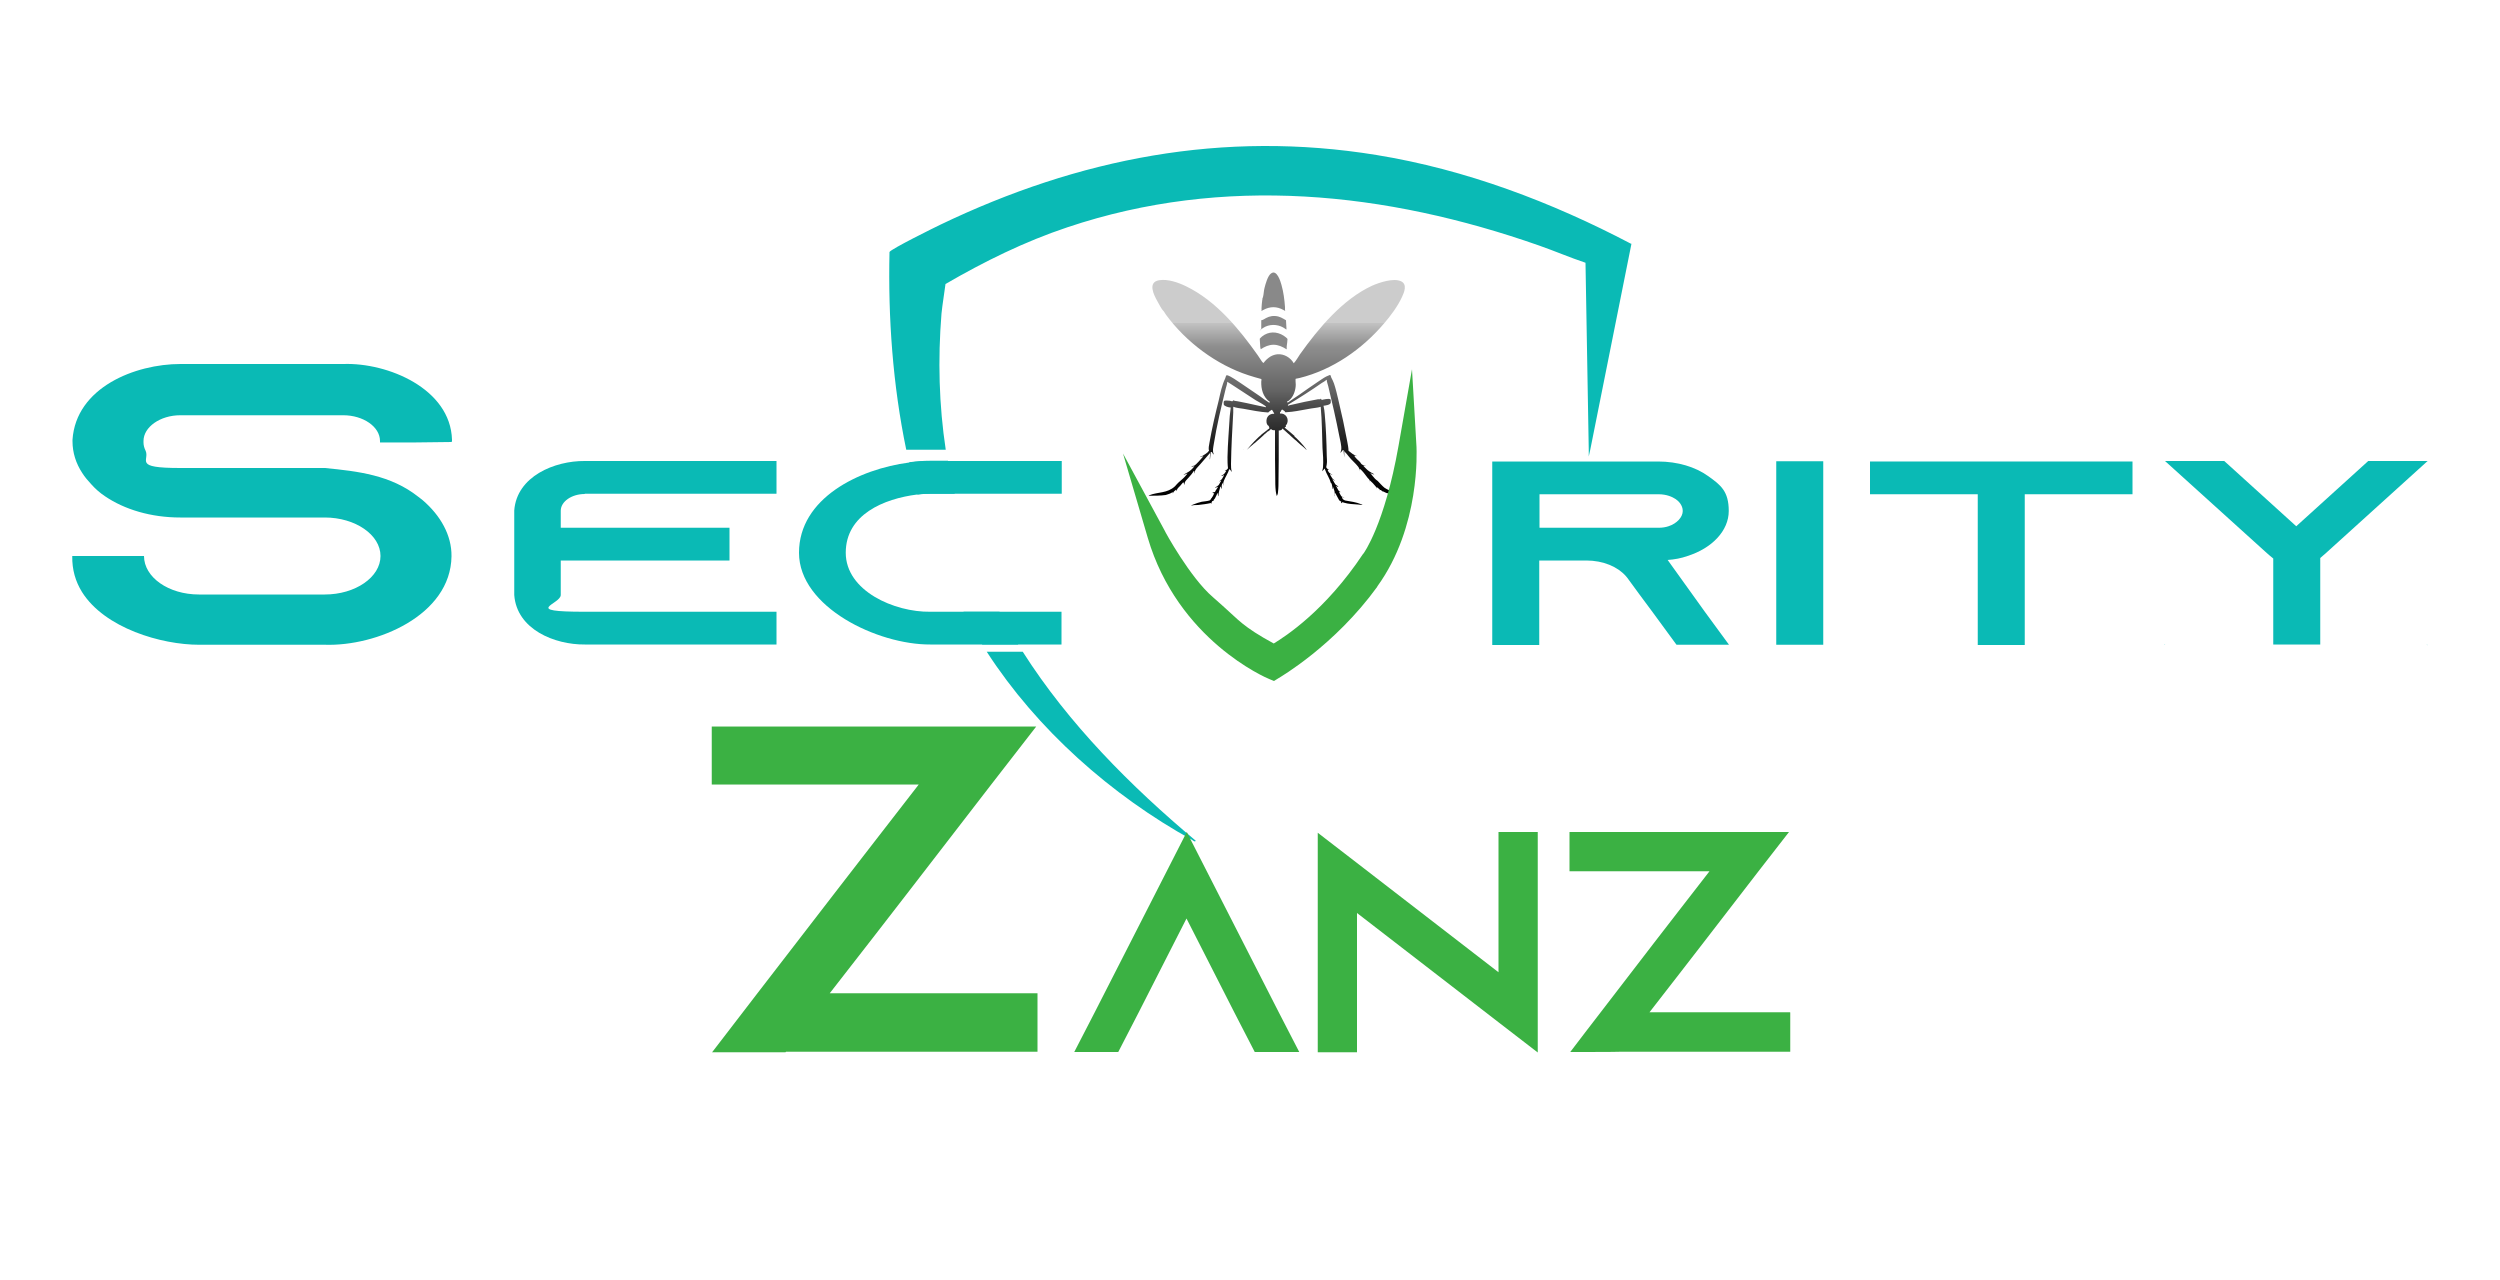 <svg xmlns="http://www.w3.org/2000/svg" xmlns:xlink="http://www.w3.org/1999/xlink" id="Layer_1" viewBox="0 0 1000 512"><defs><style>      .st0 {        fill: url(#linear-gradient2);      }      .st1 {        fill: #898989;      }      .st2 {        fill: url(#linear-gradient1);      }      .st3 {        fill: #3bb143;      }      .st4 {        isolation: isolate;      }      .st5 {        fill: url(#linear-gradient4);      }      .st6 {        fill: url(#linear-gradient3);      }      .st7 {        fill: url(#linear-gradient);      }      .st8 {        fill: #0abab5;      }    </style><linearGradient id="linear-gradient" x1="517.4" y1="337.2" x2="517.4" y2="337.2" gradientTransform="translate(0 512) scale(1 -1)" gradientUnits="userSpaceOnUse"><stop offset=".2" stop-color="#ccc"></stop><stop offset=".2" stop-color="#c2c2c2"></stop><stop offset=".3" stop-color="#8f8f8f"></stop><stop offset=".5" stop-color="#636363"></stop><stop offset=".6" stop-color="#3f3f3f"></stop><stop offset=".7" stop-color="#232323"></stop><stop offset=".8" stop-color="#0f0f0f"></stop><stop offset=".9" stop-color="#030303"></stop><stop offset="1" stop-color="#000"></stop></linearGradient><linearGradient id="linear-gradient1" x1="497.4" y1="332.5" x2="497.4" y2="332.2" gradientTransform="translate(0 512) scale(1 -1)" gradientUnits="userSpaceOnUse"><stop offset=".2" stop-color="#ccc"></stop><stop offset=".2" stop-color="#c2c2c2"></stop><stop offset=".3" stop-color="#8f8f8f"></stop><stop offset=".5" stop-color="#636363"></stop><stop offset=".6" stop-color="#3f3f3f"></stop><stop offset=".7" stop-color="#232323"></stop><stop offset=".8" stop-color="#0f0f0f"></stop><stop offset=".9" stop-color="#030303"></stop><stop offset="1" stop-color="#000"></stop></linearGradient><linearGradient id="linear-gradient2" x1="501.9" y1="336.2" x2="501.9" y2="336.2" gradientTransform="translate(0 512) scale(1 -1)" gradientUnits="userSpaceOnUse"><stop offset=".2" stop-color="#ccc"></stop><stop offset=".2" stop-color="#c2c2c2"></stop><stop offset=".3" stop-color="#8f8f8f"></stop><stop offset=".5" stop-color="#636363"></stop><stop offset=".6" stop-color="#3f3f3f"></stop><stop offset=".7" stop-color="#232323"></stop><stop offset=".8" stop-color="#0f0f0f"></stop><stop offset=".9" stop-color="#030303"></stop><stop offset="1" stop-color="#000"></stop></linearGradient><linearGradient id="linear-gradient3" x1="502.7" y1="337.1" x2="502.7" y2="336.9" gradientTransform="translate(0 512) scale(1 -1)" gradientUnits="userSpaceOnUse"><stop offset=".2" stop-color="#ccc"></stop><stop offset=".2" stop-color="#c2c2c2"></stop><stop offset=".3" stop-color="#8f8f8f"></stop><stop offset=".5" stop-color="#636363"></stop><stop offset=".6" stop-color="#3f3f3f"></stop><stop offset=".7" stop-color="#232323"></stop><stop offset=".8" stop-color="#0f0f0f"></stop><stop offset=".9" stop-color="#030303"></stop><stop offset="1" stop-color="#000"></stop></linearGradient><linearGradient id="linear-gradient4" x1="510.5" y1="400.9" x2="510.5" y2="310.1" gradientTransform="translate(0 512) scale(1 -1)" gradientUnits="userSpaceOnUse"><stop offset=".2" stop-color="#ccc"></stop><stop offset=".2" stop-color="#c2c2c2"></stop><stop offset=".3" stop-color="#8f8f8f"></stop><stop offset=".5" stop-color="#636363"></stop><stop offset=".6" stop-color="#3f3f3f"></stop><stop offset=".7" stop-color="#232323"></stop><stop offset=".8" stop-color="#0f0f0f"></stop><stop offset=".9" stop-color="#030303"></stop><stop offset="1" stop-color="#000"></stop></linearGradient></defs><path class="st8" d="M379.2,184.4c.8,4.4,1.7,8.8,2.7,13.1h-9.7c-1.7,0-3.4,0-5.2.3-1.2-4.2-2.3-8.5-3.3-12.9,2.9-.4,5.8-.6,8.5-.6h7Z"></path><path class="st8" d="M407.3,257.8h-14.4c-2.7-4.3-5.2-8.7-7.5-13.1h14.4c2.3,4.5,4.8,8.8,7.5,13.1Z"></path><path class="st8" d="M478.3,336.3c-.3.6-1,0-1.4-.3-32.4-17.9-62.1-44.2-82.2-75.3h14.4c18.4,28.9,43.1,53.7,69.2,75.6h0Z"></path><path class="st8" d="M652.6,97.4l-16.5,82.5-.6,2.7v-2.7l-1.3-74.8c-6.3-2.1-12.3-4.7-18.6-6.9-61.3-21.5-126-28.3-188.6-7.3-17.1,5.7-33.3,13.7-48.8,22.7-.5,3.9-1.2,7.9-1.6,11.8-1.5,18.5-1,36.7,1.7,54.5h-15.8c-5.4-26-7.3-52.8-6.7-79.1.6-1.2,17.8-9.7,20.3-10.9,55.4-26.6,113.2-37.9,174.5-27.9,35.7,5.8,70,18.8,101.8,35.5h.2Z"></path><g class="st4"><g class="st4"><path class="st3" d="M415,397.4v23.3h-100.6l-.2.2h-29.4l.2-.2,17.9-23.3,32-41.5,14.7-19,17.9-23.1h-82.8v-23.2h129.8l-18,23.2-32.4,42-14.7,19-17.5,22.5h83.1Z"></path></g><g class="st4"><path class="st3" d="M519.5,420.8h-17.6l-8.1-15.7-19.2-37.7-19.2,37.7-8.1,15.7h-17.6l8.1-15.7,36.9-72.3,36.9,72.3,8.1,15.7Z"></path><path class="st3" d="M615.1,332.9v88.1l-15.7-12.1-56.6-43.7v55.7h-15.7v-87.8l15.7,12.1,56.6,43.7v-56.1h15.7Z"></path><path class="st3" d="M716.1,405v15.7h-68.2c0,.1-19.9.1-19.9.1h.1c0-.1,12.1-15.8,12.1-15.8l21.6-28.1,9.9-12.8,12.1-15.6h-56v-15.7h87.8l-12.2,15.7-21.9,28.4-9.9,12.8-11.8,15.2h56.2Z"></path></g></g><g><path class="st8" d="M180.8,176.5v-.6c-.6-20.5-25.8-30.9-43.4-30.3h-65.2c-18.2,0-41.8,9.4-43.2,30.3v.6c0,4.6,1.4,8.9,3.9,12.7,1,1.6,2.3,3.1,3.6,4.5,1.6,1.8,3.4,3.4,5.5,4.8,7.8,5.3,18.4,8.5,30.1,8.5h57.8c12.2,0,22.3,6.9,22.3,15.4s-10.1,15.4-22.3,15.4h-50.3c-12.2,0-22-6.9-22-15.4h-28.7c-.1,5.5,1.3,10.2,3.9,14.4,9.1,14.5,31.8,21.1,46.8,21.1h50.3c20.6.7,50.4-11.7,50.7-35.4.1-8.4-4.4-16.3-11.5-22.4-.7-.5-1.2-1-1.8-1.4-11-8.7-24.1-10.2-37.4-11.5h-57.8c-19.2,0-12-3-13.9-7-.5-1-.8-2.1-.8-3.2v-.6c0-5.6,6.7-10.3,14.7-10.3h65.2c8,0,14.7,4.6,14.7,10.3v.6c11.5,0,17.2,0,28.7-.2v-.3Z"></path><path class="st8" d="M233.9,197.5h76.7v-13.1h-76.7c-12-.1-27.2,6.1-28.2,19.8v33.8c1,13.8,16.2,19.9,28.2,19.8h76.7v-13.1h-76.7c-25.6,0-9.6-3-9.6-6.7v-13.8h67.5v-13.1h-67.5v-6.8c0-3.7,4.4-6.7,9.6-6.7h0Z"></path><path class="st8" d="M367,197.8c1.8-.2,3.5-.3,5.2-.3h52.5v-13.1h-52.5c-2.7,0-5.5.2-8.5.6-20.1,2.6-44.1,14.3-44.1,36.1s31.5,36.8,52.5,36.7h52.5v-13.1h-52.5c-14.3.2-33.8-8.3-33.8-23.6s15.2-21.6,28.6-23.3h0Z"></path><path class="st8" d="M666.9,224c2.9-.2,5.6-.7,8.1-1.6,9.8-3.1,16.5-10.1,16.5-18s-3.2-10.4-8.3-14c-5-3.6-12.1-5.8-20-5.8h-66.3v73.4h18.8v-33.8h18.8c6.8,0,12.6,2.5,15.9,6.3.2.2.3.4.5.6,4,5.5,6,8.2,10.1,13.7,3.8,5.2,5.8,7.9,9.6,13.1h21c-3.8-5.2-5.8-7.9-9.6-13.1-6-8.3-9-12.5-15-20.9h0ZM615.8,211.2v-13.5h47.6c3.3,0,5.6,1.1,6.8,1.9,1.1.7,2.9,2.4,2.9,4.8s-2.3,5-5.7,6.1c-1.2.4-2.5.6-3.9.6h-47.7Z"></path><path class="st8" d="M710.5,184.5v73.4h18.8v-73.4h-18.8Z"></path><path class="st8" d="M748,184.6v13.1h43.1v60.3h18.8v-60.3h43.1v-13.1h-105Z"></path><path class="st8" d="M970.7,257.9s0,.1.2.2v-.2h-.2ZM947.3,184.4c-9.6,8.7-19.2,17.4-28.8,26.1-9.6-8.7-19.2-17.4-28.8-26.1h-23.7c13.6,12.3,27.1,24.5,40.7,36.8,1,.9,1.5,1.3,2.6,2.2v34.4h18.8v-34.6c.9-.8,1.4-1.2,2.3-2,13.4-12.1,26.7-24.2,40.1-36.3.2-.2.4-.4.6-.5h-23.8ZM865.8,257.8v.2c0,0,.2-.1.3-.2h-.3Z"></path></g><g><g><g><polygon class="st7" points="517.4 174.8 517.4 174.8 517.4 174.8 517.4 174.8"></polygon><path class="st2" d="M497.5,179.5l-.3.3h0s.2-.1.3-.3Z"></path><path class="st0" d="M501.9,175.8h0Z"></path><path class="st6" d="M502.8,174.9s-.1.1-.2.2c0,0,.1-.1.2-.2Z"></path><path class="st1" d="M514.2,124.3h-.2c-.2,0-.4-.2-.6-.3-2.7-1.5-5.4-1.5-8.1,0-.3,0-.4.4-.7.4.1-.3,0-.7,0-1,0-1.1.2-2.3.3-3.4,0-.3.3-.5,0-.7.2,0,.2-.3.3-.5.3-1.1.3-2.5.6-3.6.4-1.6,1.3-4.9,2.6-5.8,2.3-1.8,3.8,3.1,4.2,4.6.8,2.8,1.2,6,1.4,8.8,0,.5,0,1,0,1.6h.1Z"></path><path class="st1" d="M514.6,139.7c-1.6-1-3.3-1.8-5.2-1.8s-3.6.8-5.1,1.8c0,0-.2-.7-.2-.9-.1-1.1-.1-2.2-.2-3.3,0-.1.7-.7.9-.9,2.6-2.1,5.9-2.1,8.7-.3.3.2,1.4,1,1.5,1.3,0,.5-.2,2.2-.3,2.8s0,.8,0,1.3h0Z"></path><path class="st1" d="M514.5,131.8l-1.2-.8c-2.5-1.4-5.7-1.4-8.1.2s-.7.7-.7.6v-3.7c.2,0,.8-.2.9-.3,1.5-.9,2.7-1.5,4.6-1.4s3,.9,4.4,1.7l.2,3.6h0Z"></path></g><path class="st5" d="M561.6,197.4h-3.2c-1-.2-2.3,0-3.3-.1-.6,0-1.2-.5-1.8-.7h0c0,0-.4,0-.5-.2-.3-.2-.4-.5-.8-.4,0,0,0,.4,0,.5,0-.2,0-.6-.2-.8,0,0-.9-.7-1-.8-.2,0,0,.3,0,.4,0,0,0,.3,0,.3,0-.4-.3-.8-.6-1.1-.6-.8-1.6-1.8-2.3-2.4h0c0-.1,0-.1,0-.1v.9c0,.1,0,.2,0,.2,0-.4,0-1.1-.3-1.4,0-.1-.4-.3-.5-.5-.8-1-1.6-2.2-2.5-3.1,0,0-.6-.6-.7-.5v1q0,.1,0,0c0-.7-.2-1.4-.7-2-1-1.3-2.6-2.6-3.6-3.9-.6-.8-1.2-1.5-1.9-2.2v-.2c-.2,0,0,.4,0,.5v2c0,.1,0,.2,0,.2l-.3-3c-.4-.2-1.1,1.3-1.2,1.1,0-.4.3-.8.3-1.3.2-1.3-.5-4-.8-5.5-1.3-6.6-2.8-13.2-4.4-19.8-.2-.9-.6-1.7-.6-2.6,0-.1-.8.6-1,.7-.3.2-.7.4-1,.6-4.3,3-8.7,5.8-13.2,8.5-.3.2-.4.2-.3.6.5-.2,1-.3,1.5-.4,3.4-.8,7-1.6,10.5-2.2h.9s0-.2.2-.2.4.4.3.5c.7-.2,2.9-.7,3.5-.3l.2.2v1.2c-.2.9-2.2,1.1-2.9,1.2h0c.3,1.2.4,2.3.5,3.4.5,5.5.7,11.1.8,16.6,0,1.1.2,2.2,0,3.4,0,.3-.2.9-.2,1.1,0,.5.7.9,1.1,1.1,0,.2-.5-.2-.5.1s.4.9.6,1.1c.3.3.9.6,1.3.8h0c0,.1-1-.3-1-.3v.2c.3.4.5,1,.9,1.5.2.3,1,.8,1.1,1h0c0,.1-1-.6-1-.6,0,.2,0,.3.2.4.3.5.7,1.4,1.1,1.8.2.2.9.5,1,.8,0,0,0,.1,0,.1-.2,0-.6-.3-.8-.4h-.2s.2.2.3.3c.3.5.7,1.6,1.2,1.9,0,0,.4,0,.3.3,0,0-.5-.3-.4,0,0,.2.6,1.2.7,1.4.4.7.8.3,1.4.7l-1-.2c0,.7.6,1.2,1.3,1.4,2.2.4,4.2.6,6.4,1.5.2,0,.4.2.5.3-.6,0-1.3-.2-1.9-.2-1.6-.1-3.8-.2-5.4-.7-.2,0-.7-.2-.6-.4,0,0,0,.2-.2.3,0,0-.4.3-.5.3,0-.2.2-.6,0-.8h-.3s0-.4-.3-.2h0c0,.1-1.7-3.1-1.7-3.1l-.2.3c0,.3,0,.6,0,.8,0,0,0,.3,0,.3-.2-.5,0-.9,0-1.3,0-1-.5-1.9-.8-2.8,0,0,0,.2,0,.3v.7h-.2c0-.7,0-1.4-.3-2.1l-.3-.4v1.2c0,0,0-.1,0-.2,0-.3,0-.6,0-.8-.4-1.9-1.7-3.5-2.3-5.4v-.3h-.2l-.9,1c0-.6.3-1,.3-1.6.2-2.4,0-5.3-.2-7.7-.2-5.3-.2-11-.7-16.2,0-.1,0-.3,0-.4,0,.1,0,.2-.3.2-1,.3-2.5.4-3.6.6-2.6.4-5.1,1-7.7,1.3-.6,0-1.6.2-2.3.2s-.3-.2-.5-.4l-1-.7c-.3,0-.6.8-.7,1,0,0-.2,0-.2.2v.4c2.3-.2,3.7,2.1,2.8,4.1-.2.4-.3.5-.6.7h.2c0,.2,0,.5-.2.6,0,0-.3,0-.3.3h0c1.4,1.1,2.6,2.1,3.7,3.1h0s.2.1.2.2h0q0,.1,0,.2c.2.2.3.3.5.4,0,0,0,.1.2.2h0c2.5,2.4,3.9,4.3,4.2,4.8h0l-.3-.2-.6-.6c-.5-.4-1.1-1-1.8-1.5,0,0,0-.1-.2-.2-.3-.3-.7-.6-1-.9,0,0,0-.1-.2-.2-.4-.3-.8-.7-1.2-1,0,0,0-.1-.2-.2-.3-.3-.6-.5-.9-.8,0,0,0-.1-.2-.2-.3-.3-.6-.6-.9-.8h0c-.4-.4-.8-.7-1.1-1-.6-.5-.9-.8-.9-.8,0,0,0-.2-.3-.1-.1.6-.9.7-1.4.7v3.8c0,5.3,0,10.6-.1,15.9,0,1.6,0,3.3-.2,4.9,0,.5-.2,1.2-.5,1.6-.2-.7-.3-1.3-.4-2-.2-1.7-.2-3.5-.2-5.3-.1-5-.1-10.1-.1-15.1v-3.9c-.4,0-.9,0-1.3-.2,0,0,0-.1-.1-.2-.4-.2-.4.1-.6.3s-.3.2-.5.4-.2.1-.3.1h0c-.3.2-.6.6-1,.9-.1.1-.3.2-.4.3s-.3.3-.4.4c0,0-.1.1-.2.2-.3.3-.6.5-.9.8h0s-.1.1-.2.2c-.2.2-.5.4-.7.6h0c-.2.2-.5.4-.7.6,0,0-.1.1-.2.2-.3.3-.7.6-1,.8,0,0-.2.1-.2.2-1,.8-1.8,1.5-2.3,2s-.2.2-.3.3h0c.4-.5,2.2-2.8,5-5.4h0s.1-.1.2-.1h0s.1-.1.2-.2h0l.6-.6c.1-.1.3-.2.4-.3.6-.5,1.2-.9,1.8-1.4,0,0,.1-.1.2-.2.2-.1.4-.3.6-.4h0s.1-.2,0-.3v-.3h0s-.2-.2-.2-.3v-.2h-.2c-.4-.3-.7-1-.7-1.5-.2-2,1.1-3.4,3.1-3.3.1-.1-.8-1.3-.9-1.6-.2,0-1.4.9-1.5,1.1-3.3-.2-6.7-.9-10-1.5-1.3-.2-2.7-.3-4-.8v2.3c-.4,6.9-.8,13.8-.9,20.6,0,1.1,0,2,.3,3h-.2c0-.2-.6-1-.8-.9-.5,1.6-1.5,3-2.1,4.5-.1.3-.3.8-.3,1.1v1.1l-.2-1.3c-.2.3-.3.7-.4,1,0,.3,0,1.3-.2,1.4-.2.1,0-.8-.2-.9l-.2.2c-.3,1.2-.8,2.4-.7,3.7-.3-.3-.2-.8-.3-1.1,0,0,0-.3-.1-.2-.3.6-.6,1.4-1,2.1-.1.2-.3.4-.5.6,0,.1,0,.3-.1.4,0,.1-.3,0-.4.1-.2,0-.5.9-.5,1.1-.3,0,0-.3-.1-.3-1.7.4-3.5.6-5.2.8-.9,0-1.9,0-2.8.3.2-.2.6-.4.9-.5.9-.4,2.5-.9,3.4-1.1,1.1-.2,2.3-.2,3.3-.6q0-.2.2-.2l.4-.7h-.8.9c0-.2.2-.4.3-.5.2-.3.7-1.3.7-1.5h0c0-.1-.4.2-.4.2v-.2s-.3,0-.3-.2l1-.2c.2-.7,1-1.5,1.2-2.1h0c-.3,0-.8.4-1.1.5-.2,0,0,0,0-.1.1-.3,1-.7,1.3-1,.4-.5.7-1.3,1.1-1.8h-.1c0-.1-.8.4-.8.4h0c0-.1,1-.9,1-.9.4-.4.5-.9.8-1.3,0,0,.4-.5.1-.4-.3,0-.6.4-1,.3.4-.4.9-.5,1.3-1,.1-.2.7-.9.7-1.1s0,0,0,0c-.2,0-.4.2-.6.1.5-.3,1-.6,1.3-1.1-.2-1.5-.2-3-.2-4.5.1-5.5.6-11,.9-16.4l.4-3.4h-.1c-.7,0-2.5-.5-2.7-1.2,0-.4-.2-1.3.3-1.5s1.7,0,2.2,0c.6.1,1,.5,1.3-.2.5.3,1.1.3,1.7.4,2.5.5,5.1,1,7.6,1.6,1.3.3,2.5.5,3.8.8,0-.3-.1-.4-.4-.6-1.1-.8-2.5-1.5-3.7-2.2-3.2-2-6.3-4.2-9.5-6.2-.6-.4-1.3-.8-1.9-1.2,0,1-.4,1.8-.6,2.7-1.8,7.3-3.6,14.8-4.8,22.3-.2,1.4-.6,2.6,0,4h-.2c-.3-.2-.3-1.1-1-.9l-.3,2.9c0,.1-.1,0-.1-.1,0-.8.2-1.6.1-2.4-1.3,1.5-2.6,3-3.9,4.5-.9,1.1-2.2,2-2.3,3.6-.2,0-.1,0-.1,0v-.9h-.2s-.7,1.1-.9,1.3c-.4.5-.8.9-1.2,1.4-.7.8-1.7,1.5-1.6,2.8-.2,0-.3-.8-.3-.9h-.3c-.4.4-.7.9-1.1,1.3-.3.4-.9.8-1.1,1.2-.2.3-.3.7-.5,1v-.7s0-.1,0,0c-.5.5-1.2.8-1.3,1.5-.3,0,0-.4-.1-.5-.8.6-1.8.9-2.8,1.2-2.2.3-4.5.3-6.8.3,0-.1.1-.2.2-.2,3.5-1.4,7.2-.7,10.3-3.6.5-.5.9-1.1,1.4-1.5,1.2-1.1,2.2-1.8,3.2-3.1,0,0,.4-.4.3-.5l-1.5.6h0c0-.2,1.6-1,1.9-1.2.8-.5,1.7-1.3,2.3-2.1,0,0,.1,0,.1-.2l-1.2.2c.3-.4.9-.3,1.3-.5.5-.2,2.8-2.8,3.3-3.4,0,0,.3-.3.2-.3-.3,0-.7.2-1,.3-.1,0-.2,0-.2-.1.4-.1.9-.3,1.3-.6.4-.2,1.5-1,1.8-1.3.1-.1.2-.2.2-.4h.2c-.3-1,0-2.3.2-3.4,1-5.7,2.3-11.3,3.7-16.9.7-3.1,1.2-5.8,2.6-8.8,0-.2.4-1.2.5-1.2h.3c1.5.4,4.2,2.4,5.6,3.3,2.5,1.7,5,3.4,7.5,5.1,1.2.9,2.4,1.8,3.7,2.6l.3-.4s-.2,0-.3-.1c-2.5-1.9-3.3-5-3.2-8,0-.2.2-.8,0-1-1.7-.5-3.4-.9-5.1-1.5-12.9-4.2-25-13.3-33-24.2-.4-.5-.8-1.4-1.2-1.7-.2,0-2.1-3.3-2.3-3.8-1.4-2.5-3.9-7.5.7-8.3,3.5-.6,7.7.9,10.8,2.4,12,5.8,21.2,17,28.7,27.6.6.8,1,1.6,1.6,2.4,0,.1.6.7.7.7.8-1.1,1.7-1.9,2.8-2.6.9-.5,1.8-.8,2.8-.9,2.6-.2,5.2,1.3,6.5,3.6,1-1.1,1.7-2.4,2.5-3.6,7.4-10.4,17.1-22,28.8-27.4,2.9-1.3,8.6-3.2,11.6-1.8,2.6,1.2,1.3,4.4.4,6.3-1.7,3.7-4.6,7.6-7.2,10.6-8.8,10.3-20.5,18.5-33.8,21.8-.5.1-1,.2-1.5.3-.2.1,0,1.9,0,2.3,0,1.9-.7,4.3-2,5.7-.4.4-.9,1-1.5,1.1l.2.4h.2c1.5-1.1,3-2.1,4.5-3.1,2.4-1.7,4.8-3.4,7.2-5,1.1-.7,2.4-1.7,3.6-2.3.3-.1,1.2-.5,1.4-.6.5,0,.4.6.6,1,.4.8.8,1.5,1.1,2.4.7,2.1,1.3,4.6,1.8,6.8,1.3,5.4,2.5,11,3.5,16.4.2,1.2.5,2.5.5,3.7,1,.8,2,1.7,3.3,2.1,0,.1-.2,0-.2,0,0,0-.6-.2-.7-.1v.2c.6.9,1.5,1.6,2.2,2.3.2.3.5.8.8,1,.4.3,1.1.3,1.6.6l-1-.2v.2c0,.1,1.4,1.4,1.6,1.6.8.7,1.8,1.2,2.7,1.7,0,.1-.3,0-.4,0-.3,0-.9-.4-1.2-.5h0c.7.8,1.2,1.6,1.9,2.3.3.3.7.6,1.1.9.9.9,1.7,1.9,2.7,2.7,2.6,1.8,5.4,1.7,8.3,2.5.5.1,1.1.2,1.5.6l-.9-.8Z"></path></g><path class="st3" d="M550.9,234.7c-17.1,23.6-38.9,36.2-39.7,36.7l-1.6,1-1.7-.7c-1.6-.6-36.8-15.8-48.8-56.6l-9.9-33.7,16.7,30.9c0,.2,10.2,18.8,19.2,26.5,1.7,1.5,3.2,2.8,4.5,4,5.7,5,7.4,7.8,19.9,14.6,4.7-2.9,20.6-13.1,35.7-35.8l.2-.2s8.4-11.3,14-43l5.4-30.7,1.8,31.1c0,1.3,1.7,31.8-15.7,55.8h0Z"></path></g></svg>